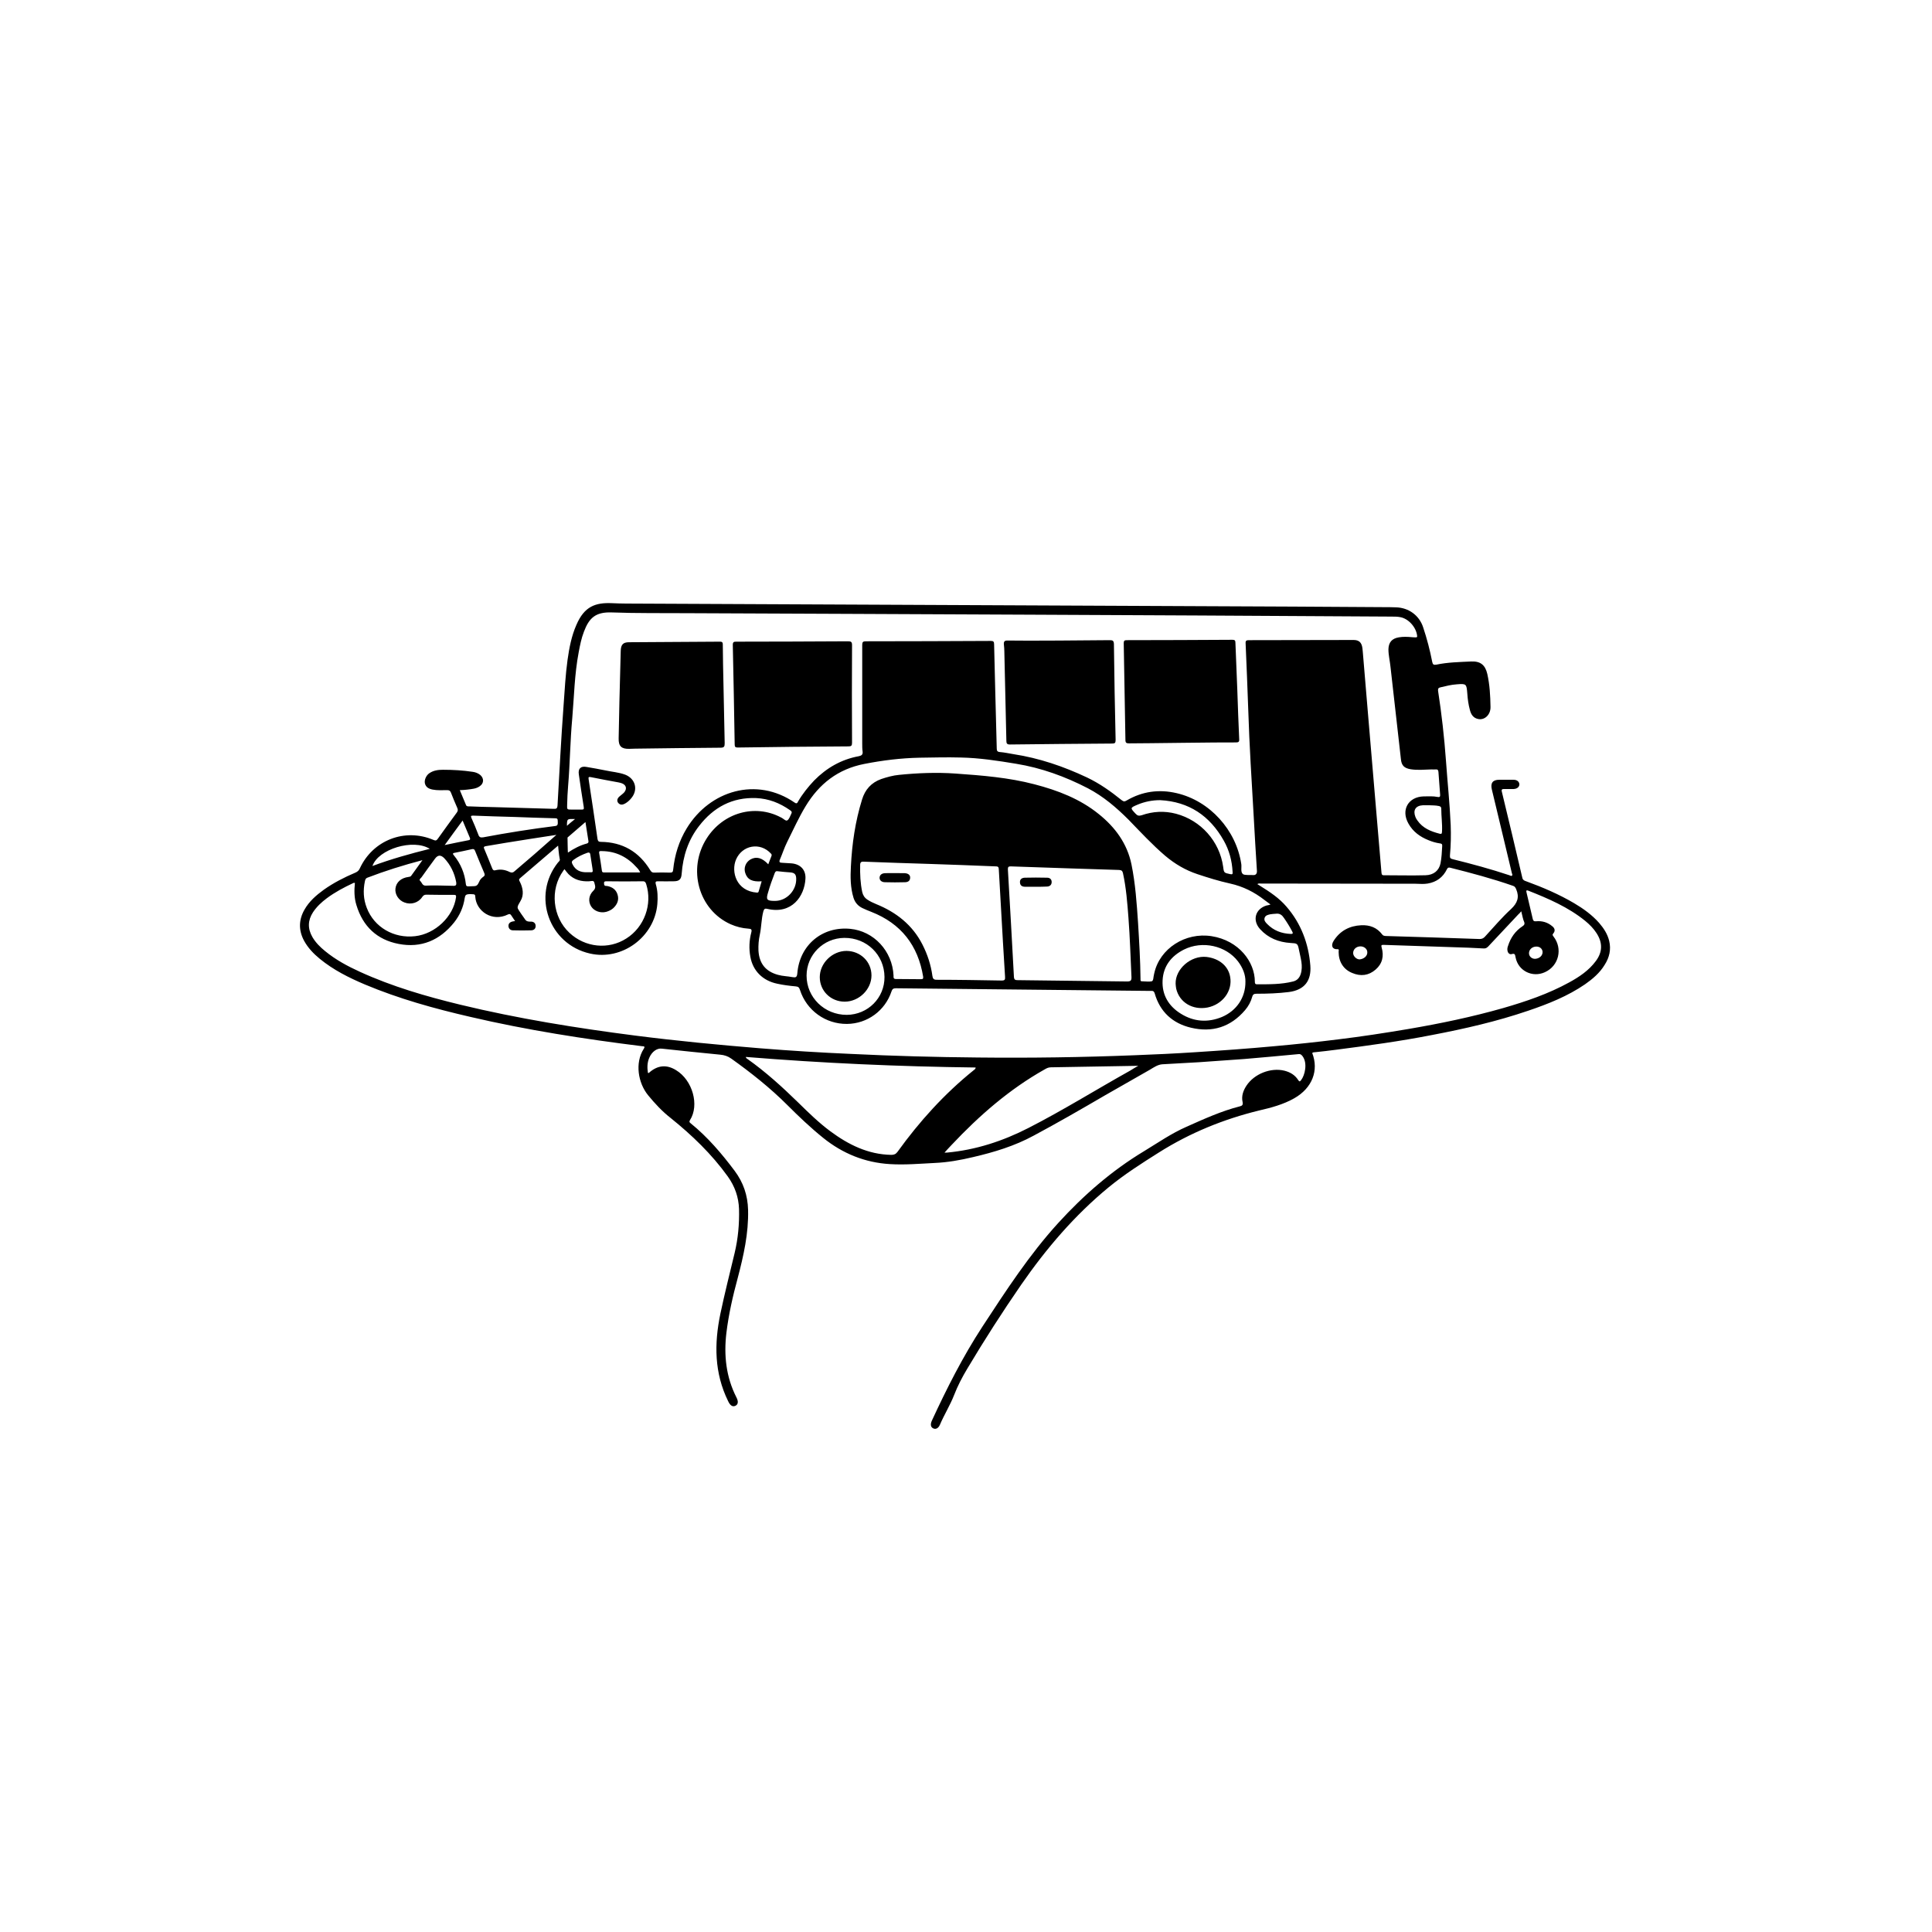 <?xml version="1.0" encoding="utf-8"?>
<!-- Generator: Adobe Illustrator 26.0.2, SVG Export Plug-In . SVG Version: 6.00 Build 0)  -->
<svg version="1.1" id="Layer_1" xmlns="http://www.w3.org/2000/svg" xmlns:xlink="http://www.w3.org/1999/xlink" x="0px" y="0px"
	 viewBox="0 0 1024 1024" style="enable-background:new 0 0 1024 1024;" xml:space="preserve">
<g>
	<path d="M695.5,558.1c3.6,9.3,0,18.6-9.5,24c-5.8,3.3-12.2,5-18.7,6.5c-18.8,4.6-36.5,11.8-53,22.2c-9.2,5.8-18.3,11.6-26.7,18.5
		c-18.1,14.9-33.1,32.5-46.4,51.7c-10,14.5-19.5,29.3-28.5,44.4c-2.7,4.5-5.1,9.1-7,14c-2.1,5.4-5.2,10.3-7.5,15.7
		c-0.8,1.9-2.2,2.6-3.5,2c-1.4-0.6-1.7-2.1-0.8-4.1c7.9-17.1,16.4-33.9,26.7-49.7c12.5-19.1,24.9-38.2,40.3-55.1
		c13.4-14.7,28.3-27.7,45.4-38c7.4-4.5,14.6-9.5,22.6-13c9.2-4.1,18.4-8.3,28.2-10.8c1.3-0.3,1.8-0.8,1.5-2.3c-0.7-3.1,0.3-6,2-8.6
		c4.1-6.3,12.9-9.8,20.2-8c3.1,0.8,5.6,2.3,7.3,5c0.6,0.9,0.9,0.8,1.5,0c2-2.5,3.6-9.1,0.7-12.8c-0.6-0.7-1-1.1-2-1
		c-9.6,0.9-19.2,1.8-28.8,2.6c-8,0.6-16,1.1-24,1.7c-6.5,0.4-13,0.7-19.5,1.1c-2.4,0.2-4.4,1.6-6.4,2.8c-8,4.6-16,9.1-24,13.7
		c-12.5,7.3-25,14.5-37.7,21.3c-10.1,5.5-21,8.8-32.2,11.4c-6.7,1.6-13.4,2.8-20.3,3.1c-7.9,0.4-15.9,1.1-23.8,0.6
		c-13.2-0.8-25-5.6-35.3-13.9c-6.7-5.4-12.9-11.3-19-17.4c-9.1-9.1-19.2-17.1-29.7-24.6c-1.8-1.3-3.7-1.9-5.9-2.1
		c-10.4-1-20.7-2.1-31-3.2c-2.5-0.3-5.2,1.6-6.6,4.9c-1.1,2.6-1.1,5.2-0.7,7.9c0.4,0.3,0.6,0,0.7-0.1c4.4-3.9,9.2-4.4,14.2-1.3
		c8.8,5.3,12.5,18.6,7.4,26.5c-0.5,0.8-0.3,1.2,0.4,1.7c9,7.3,16.4,16,23.3,25.2c4.6,6.2,6.9,12.9,7.1,20.7
		c0.3,12.4-2.4,24.3-5.5,36.1c-2.6,9.6-4.8,19.2-6,29.1c-1.4,11.8-0.2,23.3,5.3,34.1c1.2,2.3,0.9,3.8-0.5,4.5
		c-1.5,0.7-2.8-0.1-3.9-2.5c-7.3-14.9-7.4-30.3-4.1-46.2c2.3-10.9,5-21.6,7.6-32.4c1.8-7.6,2.5-15.3,2.3-23.1
		c-0.2-6.4-2.2-12.1-6-17.4c-8.5-11.8-18.9-21.8-30.2-30.9c-4.5-3.5-8.4-7.7-12-12.1c-5.3-6.5-7.1-17.1-2.3-24.6
		c1-1.5-0.2-1.3-1-1.4c-30.5-3.8-60.8-8.5-90.8-15.5c-19.1-4.4-37.9-9.6-56-17.2c-8.5-3.6-16.7-7.7-23.9-13.6
		c-3.3-2.7-6.3-5.8-8.4-9.7c-2.9-5.5-2.8-11,0.3-16.4c2.5-4.4,6.2-7.6,10.2-10.5c5.2-3.7,10.9-6.6,16.8-9.1c1.1-0.5,1.8-1.1,2.3-2.2
		c6.9-15,23.9-21.6,39.1-15.1c1.1,0.5,1.6,0.3,2.3-0.7c3.3-4.6,6.6-9.2,10-13.8c0.6-0.8,0.7-1.5,0.3-2.4c-1.2-2.7-2.3-5.4-3.4-8.2
		c-0.4-1-0.9-1.3-2-1.3c-2.6,0-5.2,0.2-7.7-0.3c-2-0.4-3.6-1.2-4.1-3.3c-0.4-1.8,0.7-4.3,2.4-5.4c2.2-1.5,4.7-1.8,7.2-1.8
		c5.3,0,10.6,0.3,15.8,1.1c1.4,0.2,2.8,0.7,4,1.7c2,1.8,1.9,4.4-0.3,5.9c-1.9,1.4-4.3,1.5-6.5,1.8c-1.2,0.2-2.5,0.2-4.1,0.3
		c1.1,2.7,2.2,5.3,3.3,7.9c0.3,0.8,1.1,0.7,1.8,0.7c4.4,0.2,8.8,0.3,13.2,0.4c10.5,0.3,20.9,0.6,31.4,0.9c1.5,0.1,2-0.2,2.1-1.9
		c1-17.6,1.9-35.3,3.2-52.9c0.6-8.1,1-16.1,2.1-24.1c0.9-6.4,2.1-12.7,4.7-18.6c4.2-9.8,10.1-11.9,18.9-11.5
		c2.5,0.1,4.9,0.2,7.4,0.2c102.1,0.5,204.3,0.9,306.4,1.4c31.5,0.1,63,0.3,94.5,0.5c2.4,0,4.8,0,7.2,0.1c6.7,0.2,12.3,4.2,14.4,10.6
		c2,6,3.6,12.1,4.8,18.3c0.3,1.4,0.7,1.7,2.1,1.5c6.1-1.3,12.4-1.4,18.6-1.7c4.8-0.2,7.4,1.8,8.5,6.6c1.3,5.8,1.6,11.6,1.7,17.5
		c0.1,4.1-3.1,7.1-6.5,6.4c-2.6-0.5-3.8-2.4-4.4-4.7c-0.8-2.9-1.2-5.8-1.4-8.8c-0.4-5.1-0.5-5.3-5.5-4.9c-3,0.2-5.8,0.9-8.7,1.6
		c-1,0.2-1.4,0.6-1.3,1.8c1.9,12.3,3.3,24.7,4.2,37.2c0.8,11.3,2,22.6,2.5,34c0.2,5.4,0.1,10.7-0.4,16.1c-0.1,1.4,0.3,1.7,1.5,2
		c10.1,2.5,20.1,5.2,30,8.5c0.4,0.1,1,0.6,1.4,0.2c0.4-0.4,0-1-0.1-1.4c-2.8-11.6-5.5-23.2-8.3-34.7c-0.8-3.2-1.5-6.4-2.3-9.6
		c-0.8-3.4,0.5-5.1,3.9-5.1c2.5,0,5.1,0,7.6,0c1.9,0,3,1,3.1,2.4c0,1.4-1.2,2.4-3,2.5c-1.7,0-3.4,0-5.1,0c-1,0-1.5,0.2-1.2,1.4
		c3.7,15.2,7.3,30.5,10.9,45.8c0.3,1.1,1.1,1.4,2,1.7c8.8,3.2,17.4,6.9,25.4,11.6c4.9,2.9,9.5,6.2,13.3,10.5
		c2.4,2.8,4.4,5.8,5.3,9.5c1.1,4.6,0.1,8.8-2.4,12.7c-2.6,4.3-6.4,7.5-10.4,10.3c-9.2,6.3-19.5,10.4-30.1,14
		c-16.7,5.7-33.8,9.6-51.1,12.9c-16.8,3.3-33.8,5.6-50.8,7.8c-3.7,0.5-7.4,0.9-11.1,1.3C696.6,557.7,696,557.7,695.5,558.1z
		 M806.3,483c-0.7,0.8-1.1,1.3-1.6,1.7c-5.1,5.4-10.2,10.9-15.3,16.3c-0.8,0.9-1.6,1.8-3,1.7c-2.7-0.1-5.4-0.3-8.1-0.4
		c-15-0.5-30-1-45-1.5c-1.2,0-1.3,0.2-1,1.4c1.3,4.5,0.4,8.6-3.2,11.7c-3.7,3.2-7.9,3.7-12.4,1.8c-4.7-1.9-7.2-6-7.2-11.2
		c0-0.5,0.4-1.5-0.6-1.4c-2.7,0.2-3.7-1.9-2-4.5c3.4-5.3,8.4-7.9,14.6-8.2c4.5-0.2,8.3,1.2,11.1,4.9c0.5,0.7,1.1,0.7,1.8,0.8
		c16.6,0.5,33.2,1,49.8,1.6c1.3,0,2.1-0.4,2.9-1.3c4.5-4.9,8.9-10.1,13.8-14.6c3.4-3.2,4.5-6.3,2.7-10.5c-0.4-0.9-0.7-1.5-1.7-1.8
		c-10.9-3.8-22.1-6.8-33.3-9.6c-0.9-0.2-1.3,0-1.7,0.8c-2.1,4.3-5.5,6.8-10.2,7.6c-2.2,0.4-4.4,0.1-6.6,0.1
		c-27.3,0-54.5-0.1-81.8-0.1c-0.6,0-1.2-0.2-1.9,0.3c0.6,0.4,1.1,0.7,1.6,1c5,3.1,10,6.4,13.9,11c7.7,8.9,11.7,19.6,12.6,31.2
		c0.6,7.8-2.9,12.9-11.4,14c-5.7,0.7-11.3,0.9-17,0.9c-1.3,0-2,0.2-2.4,1.6c-0.7,2.6-2,5-3.8,7.1c-7.7,9-17.4,12-28.7,9.3
		c-9.7-2.3-16.4-8.4-19.2-18.2c-0.5-1.6-1.4-1.3-2.4-1.3c-44.9-0.5-89.9-0.9-134.8-1.4c-1.4,0-1.9,0.5-2.3,1.7
		c-3.4,10.2-12.8,17.1-23.6,17.2c-11.3,0.1-21.4-7.1-24.9-18c-0.4-1.3-0.9-1.8-2.3-1.9c-3.3-0.3-6.5-0.7-9.7-1.4
		c-7.8-1.6-13-6.9-14.3-14.3c-0.8-4.3-0.6-8.7,0.5-12.9c0.4-1.6,0-1.9-1.6-2c-3.2-0.2-6.3-1-9.3-2.3c-17.1-7.6-23.1-29.4-12.7-45.6
		c8.7-13.6,25.5-18.3,39.2-11.1c1.4,0.6,2.7,2.2,3.5,1.6c1-0.6,1.5-2.3,2.1-3.5c0.5-0.9,0.1-1.4-0.7-1.9c-5.4-3.8-11.3-6.1-17.9-6.4
		c-12.7-0.5-22.6,4.9-30.2,14.7c-5.8,7.4-8.6,16-9.3,25.4c-0.2,3-1.3,4-4.3,4c-2.7,0-5.4,0.1-8.1,0c-1.2,0-1.7,0.1-1.3,1.6
		c1,3.4,1.1,6.9,0.8,10.5c-1.5,17.4-18.7,30.1-35.7,26.2c-21.8-4.9-30.9-30.7-17-48.2c0.4-0.5,1.2-1,1-1.7c-0.5-2.3-0.9-7.3-0.9-7.3
		s-13.6,11.7-20.2,17.3c-0.7,0.6-0.5,1.1-0.1,1.8c1.7,3.3,2.3,7.1,0.4,10.2c-2,3.3-1.8,3.6-0.9,5c1,1.5,1.5,2.3,2.6,3.8
		s1.1,2.2,3.7,2.2c1.4-0.1,2.6,0.7,2.6,2.3c0,1.6-1.1,2.3-2.5,2.3c-3.2,0.1-6.3,0.1-9.5,0c-1.3,0-2.3-0.8-2.4-2.2
		c-0.1-1.4,0.8-2.2,2.2-2.5c0.3-0.1,0.7-0.1,1.3-0.2c-0.7-1.1-1.4-2-2-3c-0.5-0.8-1-0.9-1.8-0.5c-8.3,4.1-16.8-1.7-17.3-9.4
		c-0.1-1,0.1-1.4-2.5-1.4c-2.6,0-2.8,0.5-3.1,2.1c-0.7,4.8-2.6,9.1-5.6,12.9c-7.6,9.5-17.5,13.7-29.4,11.4
		c-11.5-2.2-19-9.3-22.4-20.6c-1.2-3.8-1.2-7.8-0.8-11.7c-0.5-0.2-0.8,0-1,0.1c-4.9,2.3-9.6,4.8-13.9,8c-2.8,2.1-5.3,4.4-7.3,7.4
		c-2.8,4.3-2.9,8.7-0.3,13.2c1.7,2.9,4.1,5.3,6.7,7.4c5.6,4.6,11.9,8,18.5,11c17.1,7.8,35,13,53.1,17.4
		c30.6,7.4,61.7,12.4,92.9,16.4c21.9,2.8,43.9,4.9,65.9,6.7c16.1,1.3,32.2,2.3,48.4,3c22.4,1.1,44.8,1.7,67.2,1.9
		c27.7,0.3,55.4-0.1,83.1-1.2c10.7-0.4,21.3-0.9,32-1.6c14-0.9,28.1-1.9,42.1-3.2c11.2-1,22.5-2.2,33.7-3.6
		c12.4-1.5,24.8-3.4,37.2-5.5c17-2.9,33.8-6.4,50.3-11.1c12.1-3.5,23.9-7.5,35-13.6c5.3-2.9,10.4-6.3,14.1-11.3
		c3.6-4.8,3.7-9.7,0.4-14.8c-1.6-2.5-3.7-4.6-6-6.5c-9-7.3-19.5-11.8-30.1-16c-1.3-0.5-1.2,0.1-1,1c1.1,4.7,2.2,9.3,3.3,14
		c0.2,0.9,0.6,1.3,1.7,1.2c3.2-0.3,6.1,0.5,8.6,2.6c1.3,1,1.8,2.4,0.6,3.8c-0.7,0.8-0.3,1.1,0.1,1.7c5,6.4,2.8,15.6-4.6,18.9
		c-6.6,3-14.1-0.7-15.5-7.8c-0.3-1.3-0.2-2.4-2.1-1.8c-1.1,0.3-2-0.6-2.2-1.8c-0.2-0.9,0-1.8,0.3-2.6c1.4-4.4,3.9-7.9,7.7-10.4
		c0.9-0.6,1.2-1.1,0.9-2.1C807.2,487.3,806.9,485.4,806.3,483z M546.8,325.8c-71.6-0.3-127.2-0.6-182.8-0.8
		c-13.3-0.1-26.5,0.1-39.8-0.4c-8.6-0.3-12,3-14.7,10.2c-1.4,3.6-2.1,7.3-2.8,11c-2.2,11.6-2.4,23.3-3.4,35
		c-1.1,11.9-1.2,24-2.2,35.9c-0.3,3.3-0.4,6.5-0.5,9.8c-0.1,2.6-0.1,2.6,2.5,2.6c1.6,0,3.8,0,5,0s1.5-0.1,1.3-1.4
		c-0.9-5.7-1.8-11.5-2.6-17.2c-0.5-3.1,1-4.6,4.1-4c3.3,0.6,6.6,1.1,9.8,1.8c3.6,0.8,7.2,1,10.7,2.3c5.3,2.1,6.9,7.8,3.4,12.2
		c-1,1.3-2.1,2.3-3.5,3.1c-1.3,0.7-2.5,0.9-3.6-0.3c-0.9-1.1-0.6-2.5,0.8-3.6c0.8-0.7,1.7-1.3,2.4-2.1c1.5-1.9,1-3.8-1.2-4.7
		c-0.6-0.2-1.2-0.4-1.8-0.5c-4.9-0.9-9.8-1.8-14.7-2.8c-1.2-0.2-1.4-0.1-1.2,1.2c1.6,10.5,3.2,21.1,4.7,31.6c0.2,1,0.5,1.5,1.7,1.5
		c11.5,0.1,20.3,5.2,26.3,15.1c0.5,0.8,1,1.2,1.9,1.2c2.8-0.1,5.7-0.1,8.5,0c1.2,0,1.6-0.3,1.7-1.6c0.8-7.8,3.1-15.2,7.2-21.9
		c12.2-20,37-27.5,57.2-13.6c1,0.7,1.4,0.3,1.8-0.6c2.4-4.1,5.3-7.7,8.5-11.1c6.6-6.7,14.4-11.2,23.7-12.9c1.5-0.3,2.2-0.9,2-2.5
		c-0.2-1.4-0.2-2.8-0.2-4.2c0-17.4,0-34.8,0-52.3c0-1.5,0.4-1.9,1.9-1.9c22.1,0,44.2-0.1,66.3-0.2c1.3,0,1.7,0.4,1.7,1.7
		c0.2,8.2,0.4,16.4,0.6,24.6c0.3,10.2,0.5,20.4,0.8,30.7c0,1.2,0.3,1.8,1.7,1.9c2.4,0.2,4.7,0.7,7.1,1.1
		c13.7,2.1,26.6,6.5,39.1,12.4c6.7,3.2,12.6,7.4,18.3,12c1,0.8,1.6,0.8,2.6,0.2c8.3-4.9,17.3-6.1,26.6-3.9
		c17.6,4.1,31.5,19.6,34.2,37.5c0.3,1.8-0.5,4.3,0.9,5.4c0.8,0.7,4.4,0.4,5.5,0.5c1.2,0.1,2-0.7,1.9-2.2c-0.6-9.6-1.2-19.2-1.7-28.7
		c-1.1-18.9-2.3-37.8-2.9-56.7c-0.4-11.7-0.9-23.5-1.4-35.2c-0.1-1.4,0.4-1.7,1.7-1.7c18.5,0,37-0.1,55.5-0.1c2.9,0,4.3,1.3,4.7,4.3
		c0.1,0.6,0.1,1.3,0.2,1.9c0.9,11.1,1.9,22.3,2.8,33.4c1.5,17.3,2.9,34.6,4.4,51.9c0.9,10.6,1.8,21.1,2.7,31.7
		c0.1,0.8,0.1,1.5,1.2,1.5c7.4,0,14.8,0.2,22.1,0c4.4-0.1,7.2-2.5,8-6.3c0.6-3,0.7-6.1,0.9-9.2c0.1-1.1-0.4-1.3-1.3-1.4
		c-2.1-0.3-4.1-0.9-6-1.7c-4.5-1.8-8.2-4.5-10.6-8.8c-4.1-7.2-0.1-14.2,8.1-14.4c2.5,0,4.9-0.2,7.4,0.3c1,0.2,1.4-0.1,1.3-1.2
		c-0.3-4-0.6-8-0.9-12.1c-0.1-0.9-0.4-1.4-1.4-1.3c-0.8,0.1-1.5,0-2.3,0c-3.7,0.1-7.4,0.5-11.1-0.1c-3.4-0.6-4.8-2-5.1-5.5
		c-1.8-16.2-3.7-32.5-5.5-48.7c-0.3-3.1-1.1-6.2-1.1-9.4c0.1-3.7,1.9-5.7,5.5-6.3c2.3-0.4,4.5-0.3,6.8-0.1c0.8,0.1,1.5,0.1,2.3,0.1
		c0.6,0,0.7-0.3,0.6-0.9c-0.5-4.4-4.5-9-8.9-9.8c-1.5-0.3-3.1-0.3-4.7-0.3C668.4,326.4,599.6,326,546.8,325.8z M673.4,479.4
		c-1.1-0.8-2.1-1.6-3.1-2.3c-5.5-4.3-11.5-7.3-18.3-8.8c-5.9-1.3-11.7-3.1-17.4-5c-6.3-2.1-11.9-5.4-17-9.7
		c-6.9-5.9-13.1-12.6-19.4-19.1c-6.5-6.5-13.4-12.4-21.6-16.7c-12-6.2-24.6-10.8-38.1-13c-9.7-1.6-19.4-3.1-29.3-3.3
		c-7.3-0.2-14.5,0-21.8,0.1c-9.9,0.2-19.6,1.4-29.3,3.3c-13.9,2.7-23.9,10.5-31.1,22.4c-3.7,6.1-6.6,12.6-9.8,19
		c-1.5,3-2.5,6.2-3.8,9.2c-0.6,1.4-0.2,1.8,1.2,1.8c1.6,0.1,3.3,0.2,4.9,0.3c4.8,0.4,7.7,3.5,7.4,8.2c-0.5,9.2-7.2,19-20.3,15.9
		c-1.4-0.3-1.6,0.2-2,1.3c-1.1,4.1-1,8.4-1.9,12.5c-0.6,2.7-0.8,5.5-0.7,8.3c0.4,6.9,3.8,11.1,10.4,12.9c2.5,0.7,5.1,0.7,7.6,1.2
		c1.8,0.3,2.4,0.1,2.6-2c1.2-15,13.2-25,28-23.6c12.6,1.2,22.4,11.8,23,24.8c0,0.8-0.2,1.8,1.2,1.8c4.4,0,8.8,0.1,13.3,0.1
		c1,0,1.3-0.2,1.2-1.3c-2.7-16.6-11.7-28.2-27.5-34.4c-1.6-0.6-3.2-1.3-4.7-2c-2.3-1.1-3.9-2.9-4.7-5.4c-1.7-5.5-1.7-11.1-1.4-16.7
		c0.6-12,2.3-23.8,5.9-35.4c1.6-5.3,4.9-9,10.2-10.9c3-1,6.2-1.9,9.4-2.2c9.9-1,19.9-1.4,29.9-0.7c14.1,1,28.2,2.1,41.9,5.7
		c12.3,3.2,24.1,7.7,34.1,15.8c8.6,6.9,15,15.5,17.3,26.6c2.1,10.3,2.8,20.7,3.5,31.1c0.6,9.9,1.2,19.8,1.3,29.7
		c0,0.5-0.1,1.2,0.6,1.2c1.9,0.1,4.3,0.3,5.4,0c0.9-0.3,0.8-2.3,1.1-3.4c0.1-0.3,0.1-0.6,0.2-0.9c2.9-13.1,16.5-21.8,30.4-19.6
		c14.5,2.3,22.9,13.7,22.9,24.1c0,0.8,0.1,1.4,1.1,1.4c6.4,0,12.9,0.1,19.2-1.5c2-0.5,3.3-1.8,4-3.9c1.4-4.4-0.1-8.6-0.9-12.8
		c-0.7-3.5-0.9-3.5-4.5-3.7c-6.3-0.4-11.8-2.6-16.1-7.3c-4.3-4.7-2.6-10.8,3.5-12.6C671.9,479.9,673.4,479.4,673.4,479.4z
		 M597.3,520.2c1.9,0,2.5-0.4,2.4-2.4c-0.5-10.5-0.8-20.9-1.6-31.4c-0.6-7.9-1.2-15.8-2.9-23.6c-0.3-1.2-0.7-1.6-2-1.7
		c-4.7-0.1-43.1-1.4-57.5-1.9c-1.3,0-1.5,0.4-1.5,1.6c1.1,19,2.2,37.9,3.2,56.9c0.1,1.6,0.7,1.8,2,1.8
		C549.2,519.6,587.7,520.1,597.3,520.2z M492.8,457.9c-11.7-0.4-23.3-0.7-35-1.2c-1.4-0.1-1.9,0.4-1.9,1.8
		c-0.1,4.8,0.1,9.6,1.1,14.3c0.4,1.7,1.2,3,2.7,4c1.5,1,3,1.7,4.7,2.4c10.6,4.3,19.2,11,24.5,21.4c2.7,5.3,4.5,10.8,5.3,16.7
		c0.2,1.4,0.7,2,2.2,2c11.5,0,23,0.2,34.5,0.4c1.7,0,1.9-0.5,1.8-2c-0.4-6-0.7-12.1-1.1-18.1c-0.7-12.9-1.5-25.7-2.2-38.6
		c-0.1-1,0-1.8-1.5-1.8C516.2,458.7,504.5,458.3,492.8,457.9z M395.3,560.2c0.1,0.7,0.6,0.9,0.9,1.1c9.6,6.8,18.3,14.7,26.7,22.9
		c5.5,5.4,11,10.8,17.2,15.4c9.6,7.1,20,12.3,32.3,12.5c1.5,0,2.4-0.4,3.3-1.6c11.6-16.1,24.8-30.7,40.3-43.2
		c0.4-0.4,1.1-0.6,1.1-1.5C476.4,565.3,435.9,563.5,395.3,560.2z M603.3,564.9c-15.5,0.2-30.9,0.6-46.3,0.8c-1.3,0-2.3,0.5-3.3,1.1
		c-18.7,10.5-34.7,24.5-49.3,40c-1.2,1.3-2.4,2.5-3.8,4.1c0.7,0,1,0,1.3,0c15.3-1.4,29.6-6.1,43.1-13c18.4-9.4,36-20.4,54.1-30.5
		C600.4,566.6,601.8,565.7,603.3,564.9z M299.2,460.7c-0.3,0.3-0.5,0.6-0.7,0.9c-7.1,9.9-5.7,24.4,3.3,32.8c8.3,7.8,20.7,9.1,30.2,3
		c9.5-6,13.9-18.1,10.5-28.8c-0.3-0.9-0.6-1.5-1.8-1.5c-6.4,0.1-12.9,0.1-19.3,0c-1.4,0-1.3,0.6-1.2,1.6c0.2,1.1,1,0.8,1.6,0.9
		c2.7,0.5,4.7,1.9,5.5,4.5c0.9,2.8-0.1,5.2-2.2,7.2c-1.1,1-2.4,1.6-3.8,2c-3.1,0.8-6.4-0.4-8-2.9c-1.6-2.6-1.3-5.9,1.2-8.3
		c1.6-1.5,0.8-2.9,0.5-4.3c-0.3-1.4-1.8-0.7-2.8-0.7c-4.2,0.2-7.9-0.8-10.9-3.8C300.6,462.6,300,461.7,299.2,460.7z M223.9,455.9
		c-10.3,2.7-19.8,5.7-29.2,9.3c-1,0.4-1.1,1.1-1.3,1.9c-1,4.8-0.8,9.5,1,14.1c3.9,10.2,14.3,16.3,25.6,15
		c10.7-1.2,20.3-10.4,21.7-20.6c0.2-1.4-0.5-1.3-1.4-1.3c-4.8,0-9.6,0-14.4-0.1c-1,0-1.5,0.4-2.1,1.2c-2,3.1-6,4.3-9.5,2.9
		c-3-1.1-5.1-4.3-4.7-7.4c0.4-3.3,3-5.6,6.9-6.1c0.6-0.1,1.1-0.1,1.5-0.7C219.9,461.5,221.7,458.9,223.9,455.9z M660.1,520.3
		c0.1-3.6-1.4-7.4-3.9-10.7c-6.4-8.4-18.9-11.2-28.7-6.3c-6.7,3.4-10.9,8.7-11.3,16.3c-0.4,7.7,3.2,13.7,9.7,17.7
		c6.9,4.3,14.3,4.8,21.8,1.7C655.4,535.7,660.2,528.7,660.1,520.3z M468.8,517.8c-0.1-11.7-9.4-20.8-21.3-20.7c-11.1,0.1-20,9-20,20
		c0,11.6,9.5,20.8,21.3,20.8C460,537.8,468.9,528.9,468.8,517.8z M294.9,442.5c0,0-25.7,3.9-37.5,6c-1.1,0.2-1.1,0.7-0.7,1.5
		c1.4,3.4,2.9,6.9,4.2,10.3c0.4,1,1,1.2,1.9,0.9c2.6-0.6,5-0.2,7.4,1c1.1,0.5,1.7,0.3,2.5-0.4c3.5-3,7-6,10.5-9
		C286.8,449.6,294.9,442.5,294.9,442.5z M614.9,424.1c-4.2,0-8.2,0.8-12,2.4c-4,1.7-3.9,1.7-1,4.8c1,1.1,1.8,1.2,3.2,0.8
		c6-2.1,12.1-2.4,18.2-0.8c13.2,3.5,23.1,14.6,25,28.1c0.4,3.3,0.5,3.2,3.7,3.9c1.3,0.3,1.4-0.1,1.3-1.2c-0.3-5.9-1.8-11.5-4.7-16.6
		C641.2,432.4,630.2,424.9,614.9,424.1z M272.5,433c-7.2-0.2-14.5-0.4-21.7-0.7c-1.2,0-1.4,0.2-0.9,1.3c1.3,2.9,2.5,5.8,3.6,8.7
		c0.5,1.5,1.2,1.7,2.6,1.5c12.7-2.4,25.4-4.4,38.2-6c1.7-0.1,1.3-1.7,1.3-2.9s-0.7-1.2-1.5-1.2C286.8,433.5,279.7,433.3,272.5,433z
		 M407.2,458.1c0.6-1.5,1.1-3,1.7-4.4c0.2-0.6,0.1-0.9-0.3-1.3c-5.7-6.2-15.2-4.5-18.5,3.2c-2.7,6.4,0.1,16.7,11.1,17.5
		c0.6,0,0.8-0.2,0.9-0.6c0.5-1.8,1.1-3.5,1.6-5.4c-4.9,0.4-7.6-0.9-8.7-4.4c-0.9-2.7,0.2-5.7,2.8-7.2
		C400.9,453.8,403.9,454.6,407.2,458.1z M240.2,469.5c1.5,0.1,1.8-0.5,1.6-1.9c-0.9-4.9-3-9.2-6.4-12.8c-1.8-1.8-3.4-1.7-4.9,0.4
		c-2.4,3.3-4.8,6.5-7.1,9.8c-0.4,0.5-1.5,1.2-0.7,1.9c1,0.9,1.1,2.6,3,2.5C228.1,469.2,237.8,469.4,240.2,469.5z M250.8,469.7
		c1.8,0,2.3-0.4,3.2-2.4c0.4-1.1,1.3-2,2.3-2.7c0.7-0.5,0.7-1,0.4-1.8c-1.7-3.9-3.3-7.9-4.9-11.8c-0.4-1-0.9-1.1-1.8-0.9
		c-3,0.7-6,1.3-9,1.9c-1.3,0.2-1,0.7-0.4,1.4c3.6,4.4,5.7,9.5,6.3,15.1c0.1,0.9,0.3,1.3,1.3,1.3S249.8,469.7,250.8,469.7z
		 M410.6,477.5c6.3,0.1,11.7-5.6,11.4-12c-0.1-2.1-0.9-2.9-3-3.1c-2.2-0.2-4.4-0.3-6.6-0.6c-1-0.2-1.4,0-1.8,1
		c-1.3,3.3-2.5,6.7-3.5,10.2C405.9,476.8,406.4,477.5,410.6,477.5z M339.3,462.4c-0.3-0.6-0.4-0.8-0.5-1c-0.4-0.6-0.8-1.1-1.3-1.6
		c-4.9-5.5-10.9-8.6-18.4-8.7c-0.8,0-1.8-0.3-1.5,1.2c0.5,3,1,6.1,1.4,9.1c0.1,0.7,0.3,1,1,1C326.4,462.4,332.7,462.4,339.3,462.4z
		 M757.5,426.8c-1.2,0-2.3,0-3.3,0c-3.9,0.2-5.4,2.6-4,6.2c0.2,0.6,0.6,1.2,1,1.8c2.9,4.2,7.2,5.9,11.9,7.1c1.3,0.3,1.1-0.5,1.2-1.3
		c0.2-4-0.4-7.9-0.4-11.9c0-0.9-0.3-1.3-1.3-1.5C760.7,426.8,759,426.9,757.5,426.8z M227.8,449.9c-8.8-5.5-27.3,0.1-30.4,9.1
		C207.3,455.3,217.4,452.5,227.8,449.9z M301,451.9c3.1-2.1,6.5-3.9,10-4.8c0.6-0.2,1-0.5,0.9-1.2c-0.5-3.3-1-6.5-1.6-10.2
		c-1.8,1.5-9.5,8.2-9.5,8.2S300.9,451.5,301,451.9z M676.2,484.3c-1,0.1-2,0.1-3,0.3c-1.2,0.3-2.4,0.5-2.9,1.8
		c-0.5,1.4,0.4,2.4,1.3,3.3c3.4,3.5,7.6,5.1,12.5,5.3c1.2,0.1,1.3-0.4,0.8-1.3c-1.3-2.5-2.8-4.9-4.4-7.2
		C679.5,485,678.3,484,676.2,484.3z M311.5,462.3c0,0,0.3,0,0.6,0c2.3,0.1,2.2,0.1,1.9-2.1c-0.4-2.4-0.7-4.7-1.1-7.1
		c-0.1-0.9-0.4-1.5-1.6-1.1c-2.6,0.9-5.1,2.1-7.4,3.8c-0.9,0.6-1,1.3-0.5,2.2C305,461.3,307.7,462.5,311.5,462.3z M235.7,447.9
		c4.7-1,8.7-1.8,12.8-2.6c0.6-0.1,0.8-0.5,0.6-1.1c-1.3-3-2.5-6-3.9-9.3C241.9,439.3,239,443.4,235.7,447.9z M724.7,504.7
		c0-1.8-1.8-3.2-3.8-3.1c-2.2,0.1-3.8,1.7-3.7,3.7c0.1,1.6,1.8,3.2,3.4,3.2C722.9,508.3,724.8,506.7,724.7,504.7z M814.3,501.7
		c-2.3,0-4,1.7-3.9,3.7c0.1,1.6,1.5,2.8,3.2,2.8c2.3-0.1,4.1-1.7,4-3.7C817.5,502.9,816.2,501.7,814.3,501.7z M304.8,434.1
		c-4.2-0.1-4.3-0.2-4.3,3.6C301.7,436.6,303.3,435.3,304.8,434.1z"/>
	<path d="M449.5,339.9c1.7,0,2.1,0.4,2.1,2.1c-0.1,17.2-0.1,34.5,0,51.7c0,1.5-0.4,1.9-1.9,1.9c-19.6,0.1-39.1,0.3-58.7,0.6
		c-1.2,0-1.6-0.3-1.6-1.6c-0.3-17.6-0.6-35.2-1-52.8c0-1.6,0.6-1.7,1.9-1.7C400.2,340.1,439.7,340,449.5,339.9z"/>
	<path d="M598.5,394c-1.4,0-2-0.2-2-1.8c-0.3-17.1-0.6-34.2-0.9-51.3c0-1.2,0.3-1.6,1.6-1.6c18.7,0,37.4-0.1,56-0.2
		c1.3,0,1.6,0.4,1.6,1.6c0.3,8.3,0.7,16.6,1,25c0.3,8.7,0.6,17.4,1,26.1c0.1,1.4-0.4,1.7-1.7,1.7C645.6,393.4,607.9,394,598.5,394z"
		/>
	<path d="M588.2,339.3c1.6,0,2.1,0.3,2.2,2c0.2,17,0.5,33.9,0.9,50.9c0,1.6-0.4,1.9-1.9,1.9c-18,0.1-36.1,0.3-54.1,0.5
		c-1.5,0-1.9-0.5-1.9-1.9c-0.3-14.6-0.7-29.3-1-43.9c-0.1-2.3,0-4.7-0.3-7c-0.2-1.8,0.3-2.4,2.2-2.3
		C543.3,339.7,579.2,339.4,588.2,339.3z"/>
	<path d="M384.1,393.9c0,1.8-0.3,2.4-2.2,2.4c-15.1,0.1-30.2,0.3-45.2,0.5c-1.1,0-2.1,0.1-3.2,0.1c-4.1,0.1-5.7-1.4-5.6-5.5
		c0.1-6.5,0.3-13,0.4-19.5c0.2-9,0.5-17.9,0.7-26.9c0.1-3.3,1.2-4.6,4.4-4.6c16.1-0.1,32.2-0.2,48.3-0.3c1.4,0,1.4,0.8,1.4,1.8
		C383.1,350.7,384,385.4,384.1,393.9z"/>
	<path d="M549.2,470c-2,0-3.9,0-5.9,0c-1.5,0-2.6-0.6-2.7-2.3c-0.1-1.7,1-2.4,2.5-2.5c4-0.1,7.9-0.1,11.9,0c1.5,0,2.5,0.9,2.4,2.5
		c-0.1,1.5-1.2,2.2-2.6,2.2C553,470,551.1,470,549.2,470z"/>
	<path d="M479.5,462.8c1.9,0.1,3,1,2.9,2.5c-0.1,1.8-1.4,2.3-2.9,2.3c-3.5,0.1-6.9,0.1-10.4,0c-1.9,0-3-1.1-2.9-2.5
		c0.1-1.4,1.2-2.3,3.1-2.3C471,462.7,477.8,462.8,479.5,462.8z"/>
	<path d="M623.1,521.4c-0.2-7.9,8.2-15.1,16.4-14.2c6.7,0.8,11.5,4.8,12.5,10.5c1.4,7.5-4,14.7-12,16.3c-7.9,1.5-14.9-2.7-16.6-10
		C623.3,523.2,623.1,522.1,623.1,521.4z"/>
	<path d="M461.9,517c0,7.4-6.6,13.9-14.2,13.9c-7.4,0-13.2-5.7-13.2-13c0-7.4,6.6-13.9,14.2-13.9C456.1,504.1,461.9,509.7,461.9,517
		z"/>
</g>
</svg>
